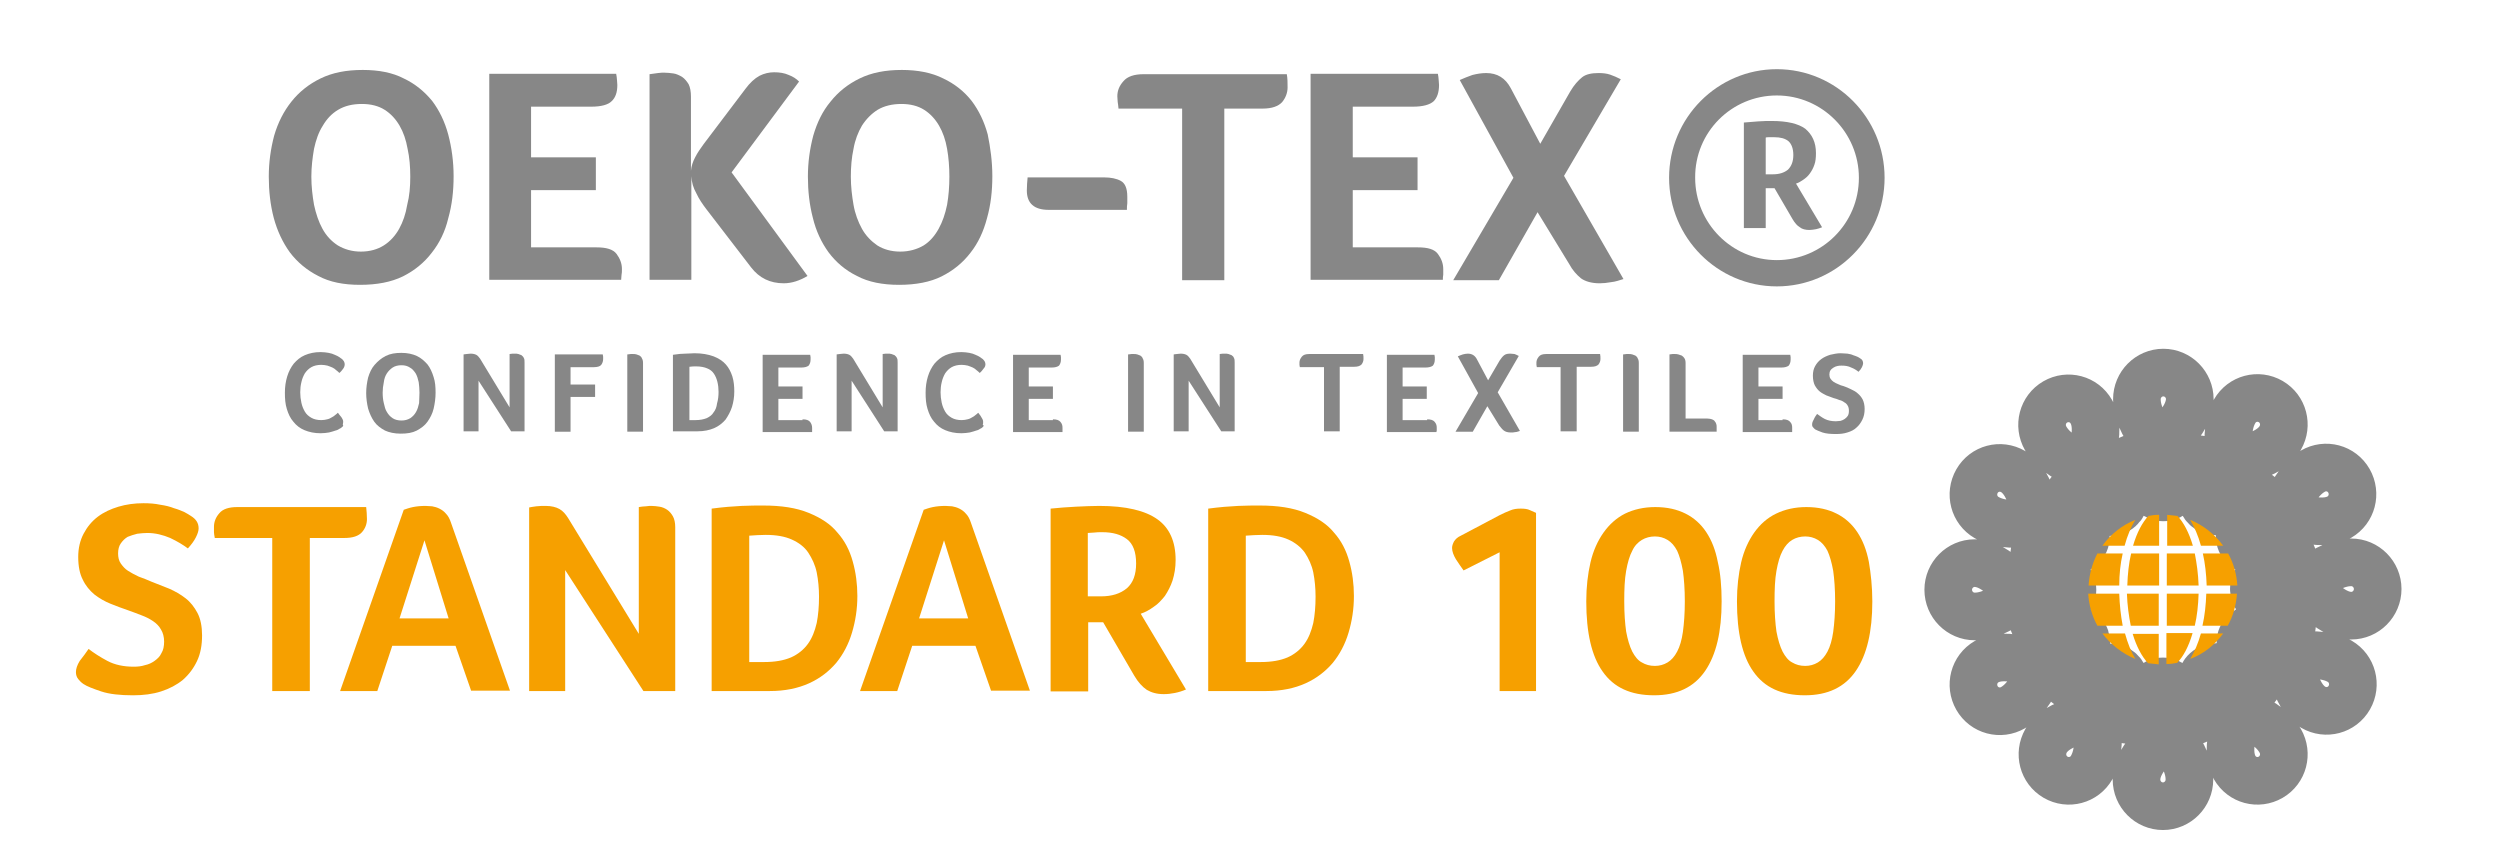 <svg width="181" height="61" viewBox="0 0 181 61" fill="none" xmlns="http://www.w3.org/2000/svg">
<path d="M24.763 30.92C24.735 30.948 24.679 31.004 24.596 31.032C24.513 31.087 24.429 31.143 24.291 31.172C24.152 31.227 24.013 31.255 23.819 31.311C23.652 31.339 23.43 31.367 23.208 31.367C22.764 31.367 22.375 31.283 22.042 31.143C21.709 31.004 21.459 30.808 21.237 30.528C21.015 30.276 20.876 29.968 20.765 29.605C20.654 29.241 20.626 28.877 20.626 28.429C20.626 28.01 20.682 27.618 20.793 27.254C20.904 26.89 21.07 26.582 21.265 26.331C21.487 26.079 21.737 25.855 22.07 25.715C22.403 25.575 22.764 25.491 23.208 25.491C23.43 25.491 23.624 25.519 23.791 25.547C23.957 25.575 24.124 25.631 24.235 25.687C24.374 25.743 24.485 25.799 24.568 25.855C24.651 25.911 24.707 25.967 24.763 25.995C24.818 26.051 24.846 26.079 24.901 26.163C24.929 26.219 24.957 26.303 24.957 26.359C24.957 26.471 24.929 26.582 24.846 26.694C24.763 26.806 24.679 26.918 24.568 27.002C24.513 26.946 24.429 26.862 24.346 26.806C24.263 26.722 24.18 26.666 24.069 26.61C23.957 26.555 23.846 26.526 23.708 26.471C23.569 26.443 23.43 26.415 23.264 26.415C22.986 26.415 22.736 26.471 22.542 26.582C22.347 26.694 22.209 26.834 22.07 27.03C21.959 27.226 21.875 27.422 21.82 27.674C21.764 27.898 21.737 28.149 21.737 28.401C21.737 28.653 21.764 28.905 21.82 29.157C21.875 29.409 21.959 29.605 22.07 29.8C22.181 29.996 22.347 30.136 22.542 30.248C22.736 30.36 22.986 30.416 23.264 30.416C23.43 30.416 23.569 30.388 23.68 30.36C23.819 30.332 23.93 30.276 24.013 30.22C24.124 30.164 24.207 30.108 24.263 30.052C24.346 29.996 24.402 29.94 24.457 29.884C24.485 29.912 24.541 29.968 24.568 30.024C24.624 30.08 24.651 30.136 24.707 30.192C24.735 30.248 24.79 30.304 24.818 30.388C24.846 30.444 24.846 30.5 24.846 30.556C24.846 30.64 24.818 30.696 24.818 30.752C24.874 30.808 24.846 30.864 24.763 30.92Z" fill="#878787"/>
<path d="M31.536 28.43C31.536 28.822 31.481 29.213 31.397 29.577C31.314 29.941 31.148 30.249 30.953 30.529C30.759 30.808 30.481 31.004 30.176 31.172C29.843 31.34 29.482 31.396 29.01 31.396C28.566 31.396 28.177 31.312 27.872 31.172C27.566 31.004 27.289 30.808 27.094 30.529C26.9 30.249 26.761 29.941 26.65 29.577C26.567 29.213 26.512 28.85 26.512 28.458C26.512 28.066 26.567 27.702 26.65 27.339C26.761 26.975 26.9 26.667 27.122 26.415C27.344 26.163 27.594 25.94 27.927 25.772C28.26 25.604 28.621 25.548 29.066 25.548C29.51 25.548 29.87 25.632 30.176 25.772C30.481 25.912 30.731 26.136 30.953 26.387C31.148 26.639 31.286 26.947 31.397 27.311C31.508 27.646 31.536 28.01 31.536 28.43ZM30.37 28.43C30.37 28.15 30.343 27.898 30.315 27.674C30.259 27.423 30.204 27.227 30.093 27.031C29.982 26.863 29.843 26.695 29.676 26.611C29.51 26.499 29.315 26.443 29.066 26.443C28.816 26.443 28.593 26.499 28.427 26.611C28.26 26.723 28.122 26.863 28.011 27.031C27.899 27.199 27.816 27.423 27.788 27.674C27.733 27.926 27.705 28.178 27.705 28.43C27.705 28.71 27.733 28.962 27.788 29.186C27.844 29.437 27.899 29.661 28.011 29.829C28.122 30.025 28.26 30.165 28.427 30.277C28.593 30.389 28.816 30.445 29.066 30.445C29.315 30.445 29.51 30.389 29.704 30.277C29.87 30.165 30.009 30.025 30.12 29.829C30.231 29.633 30.287 29.437 30.343 29.186C30.343 28.962 30.37 28.71 30.37 28.43Z" fill="#878787"/>
<path d="M37.977 31.228H37.005L34.645 27.562V31.228H33.563V25.66C33.618 25.66 33.702 25.631 33.785 25.631C33.868 25.631 33.979 25.604 34.062 25.604C34.229 25.604 34.368 25.631 34.479 25.688C34.59 25.743 34.673 25.855 34.757 25.967L36.894 29.493V25.631C36.977 25.631 37.033 25.604 37.116 25.604C37.172 25.604 37.227 25.604 37.283 25.604C37.366 25.604 37.449 25.604 37.532 25.631C37.616 25.66 37.699 25.688 37.755 25.715C37.81 25.771 37.893 25.827 37.921 25.911C37.977 25.995 37.977 26.107 37.977 26.247V31.228Z" fill="#878787"/>
<path d="M41.308 27.842H43.085V28.737H41.308V31.256H40.17V25.659H43.64C43.64 25.715 43.667 25.771 43.667 25.827C43.667 25.855 43.667 25.911 43.667 25.995C43.667 26.163 43.612 26.303 43.529 26.415C43.445 26.527 43.251 26.583 43.001 26.583H41.308V27.842Z" fill="#878787"/>
<path d="M45.444 25.659C45.528 25.659 45.583 25.631 45.666 25.631C45.75 25.631 45.805 25.631 45.833 25.631C45.916 25.631 45.999 25.631 46.083 25.659C46.166 25.687 46.249 25.715 46.305 25.743C46.388 25.799 46.444 25.855 46.471 25.939C46.527 26.023 46.555 26.134 46.555 26.274V31.255H45.416V25.659H45.444Z" fill="#878787"/>
<path d="M53.162 28.345C53.162 28.737 53.106 29.101 52.995 29.465C52.884 29.8 52.718 30.108 52.523 30.388C52.301 30.64 52.023 30.864 51.69 31.004C51.357 31.143 50.969 31.227 50.497 31.227H48.72V25.687C49.081 25.631 49.386 25.603 49.636 25.603C49.886 25.603 50.108 25.575 50.275 25.575C50.83 25.575 51.274 25.659 51.663 25.799C52.023 25.939 52.329 26.135 52.551 26.387C52.773 26.639 52.912 26.918 53.023 27.254C53.134 27.618 53.162 27.982 53.162 28.345ZM52.023 28.373C52.023 28.122 51.996 27.87 51.94 27.646C51.885 27.422 51.801 27.226 51.69 27.058C51.579 26.89 51.413 26.75 51.191 26.666C50.996 26.582 50.719 26.527 50.413 26.527C50.247 26.527 50.08 26.527 49.914 26.555V30.416H50.358C50.691 30.416 50.941 30.36 51.163 30.276C51.385 30.164 51.552 30.052 51.663 29.856C51.801 29.689 51.885 29.465 51.913 29.213C51.996 28.933 52.023 28.653 52.023 28.373Z" fill="#878787"/>
<path d="M58.103 30.36C58.381 30.36 58.547 30.416 58.658 30.556C58.742 30.668 58.797 30.808 58.797 30.976C58.797 31.032 58.797 31.088 58.797 31.144C58.797 31.172 58.797 31.228 58.797 31.284H55.216V25.688H58.658C58.658 25.744 58.686 25.799 58.686 25.855C58.686 25.883 58.686 25.939 58.686 26.023C58.686 26.219 58.631 26.359 58.547 26.471C58.436 26.555 58.27 26.611 57.992 26.611H56.354V27.982H58.103V28.877H56.354V30.416H58.103V30.36Z" fill="#878787"/>
<path d="M64.988 31.228H64.016L61.657 27.562V31.228H60.574V25.66C60.63 25.66 60.713 25.631 60.796 25.631C60.879 25.631 60.99 25.604 61.074 25.604C61.24 25.604 61.379 25.631 61.49 25.688C61.601 25.743 61.684 25.855 61.768 25.967L63.905 29.493V25.631C63.989 25.631 64.044 25.604 64.127 25.604C64.183 25.604 64.238 25.604 64.294 25.604C64.377 25.604 64.46 25.604 64.544 25.631C64.627 25.66 64.71 25.688 64.766 25.715C64.821 25.771 64.905 25.827 64.932 25.911C64.988 25.995 64.988 26.107 64.988 26.247V31.228Z" fill="#878787"/>
<path d="M71.151 30.92C71.123 30.948 71.067 31.004 70.984 31.032C70.901 31.087 70.818 31.143 70.679 31.172C70.54 31.227 70.401 31.255 70.207 31.311C70.04 31.339 69.818 31.367 69.596 31.367C69.152 31.367 68.763 31.283 68.43 31.143C68.097 31.004 67.847 30.808 67.625 30.528C67.403 30.276 67.264 29.968 67.153 29.605C67.042 29.241 67.014 28.877 67.014 28.429C67.014 28.01 67.07 27.618 67.181 27.254C67.292 26.89 67.459 26.582 67.653 26.331C67.875 26.079 68.125 25.855 68.458 25.715C68.791 25.575 69.152 25.491 69.596 25.491C69.818 25.491 70.013 25.519 70.179 25.547C70.346 25.575 70.512 25.631 70.623 25.687C70.762 25.743 70.873 25.799 70.956 25.855C71.04 25.911 71.095 25.967 71.151 25.995C71.206 26.051 71.234 26.079 71.29 26.163C71.317 26.219 71.345 26.303 71.345 26.359C71.345 26.471 71.317 26.582 71.206 26.694C71.123 26.806 71.04 26.918 70.929 27.002C70.873 26.946 70.79 26.862 70.707 26.806C70.623 26.722 70.54 26.666 70.429 26.61C70.318 26.555 70.207 26.526 70.068 26.471C69.929 26.443 69.79 26.415 69.624 26.415C69.346 26.415 69.097 26.471 68.902 26.582C68.708 26.694 68.569 26.834 68.43 27.03C68.319 27.226 68.236 27.422 68.18 27.674C68.125 27.898 68.097 28.149 68.097 28.401C68.097 28.653 68.125 28.905 68.18 29.157C68.236 29.409 68.319 29.605 68.43 29.8C68.541 29.996 68.708 30.136 68.902 30.248C69.097 30.36 69.346 30.416 69.624 30.416C69.79 30.416 69.929 30.388 70.04 30.36C70.179 30.332 70.29 30.276 70.374 30.22C70.484 30.164 70.568 30.108 70.623 30.052C70.707 29.996 70.762 29.94 70.818 29.884C70.845 29.912 70.901 29.968 70.929 30.024C70.984 30.08 71.012 30.136 71.04 30.192C71.067 30.248 71.123 30.304 71.151 30.388C71.178 30.444 71.178 30.5 71.178 30.556C71.178 30.64 71.178 30.696 71.151 30.752C71.262 30.808 71.206 30.864 71.151 30.92Z" fill="#878787"/>
<path d="M76.231 30.36C76.508 30.36 76.675 30.416 76.786 30.556C76.897 30.696 76.925 30.808 76.925 30.976C76.925 31.032 76.925 31.088 76.925 31.144C76.925 31.172 76.925 31.228 76.925 31.284H73.344V25.688H76.786C76.786 25.744 76.814 25.799 76.814 25.855C76.814 25.883 76.814 25.939 76.814 26.023C76.814 26.219 76.758 26.359 76.675 26.471C76.564 26.555 76.397 26.611 76.12 26.611H74.482V27.982H76.231V28.877H74.482V30.416H76.231V30.36Z" fill="#878787"/>
<path d="M81.7 25.659C81.783 25.659 81.839 25.631 81.922 25.631C82.005 25.631 82.061 25.631 82.088 25.631C82.172 25.631 82.255 25.631 82.338 25.659C82.422 25.687 82.505 25.715 82.561 25.743C82.644 25.799 82.699 25.855 82.727 25.939C82.782 26.023 82.81 26.134 82.81 26.274V31.255H81.672V25.659H81.7Z" fill="#878787"/>
<path d="M89.389 31.228H88.418L86.058 27.562V31.228H84.976V25.66C85.031 25.66 85.114 25.631 85.198 25.631C85.281 25.631 85.392 25.604 85.475 25.604C85.642 25.604 85.781 25.631 85.892 25.688C86.003 25.743 86.086 25.855 86.169 25.967L88.307 29.493V25.631C88.39 25.631 88.446 25.604 88.529 25.604C88.585 25.604 88.64 25.604 88.695 25.604C88.779 25.604 88.862 25.604 88.945 25.631C89.029 25.66 89.112 25.688 89.168 25.715C89.251 25.771 89.306 25.827 89.334 25.911C89.389 25.995 89.389 26.107 89.389 26.247V31.228Z" fill="#878787"/>
<path d="M95.83 26.582H94.109C94.109 26.526 94.081 26.47 94.081 26.414C94.081 26.358 94.081 26.302 94.081 26.247C94.081 26.107 94.137 25.967 94.248 25.827C94.359 25.687 94.525 25.631 94.803 25.631H98.689C98.717 25.743 98.717 25.855 98.717 25.995C98.717 26.134 98.662 26.274 98.578 26.386C98.467 26.498 98.301 26.554 98.051 26.554H96.996V31.227H95.858V26.582H95.83Z" fill="#878787"/>
<path d="M103.326 30.36C103.603 30.36 103.77 30.416 103.881 30.556C103.992 30.696 104.02 30.808 104.02 30.976C104.02 31.032 104.02 31.088 104.02 31.144C104.02 31.172 104.02 31.228 103.992 31.284H100.411V25.688H103.853C103.853 25.744 103.881 25.799 103.881 25.855C103.881 25.883 103.881 25.939 103.881 26.023C103.881 26.219 103.825 26.359 103.742 26.471C103.631 26.555 103.464 26.611 103.187 26.611H101.549V27.982H103.298V28.877H101.549V30.416H103.326V30.36Z" fill="#878787"/>
<path d="M107.684 29.409L106.629 31.256H105.38L107.018 28.458L105.546 25.799C105.657 25.743 105.768 25.715 105.907 25.66C106.018 25.631 106.157 25.604 106.268 25.604C106.573 25.604 106.795 25.743 106.934 26.023L107.739 27.534L108.572 26.107C108.683 25.939 108.794 25.799 108.905 25.715C109.016 25.631 109.155 25.604 109.349 25.604C109.46 25.604 109.572 25.631 109.655 25.631C109.738 25.66 109.849 25.715 109.96 25.771L108.433 28.402L110.043 31.2C109.932 31.228 109.821 31.284 109.71 31.284C109.599 31.312 109.488 31.312 109.377 31.312C109.155 31.312 108.989 31.256 108.877 31.172C108.766 31.088 108.655 30.948 108.544 30.808L107.684 29.409Z" fill="#878787"/>
<path d="M112.986 26.582H111.265C111.265 26.526 111.237 26.47 111.237 26.414C111.237 26.358 111.237 26.302 111.237 26.247C111.237 26.107 111.293 25.967 111.404 25.827C111.515 25.687 111.681 25.631 111.959 25.631H115.846C115.873 25.743 115.873 25.855 115.873 25.995C115.873 26.134 115.818 26.274 115.735 26.386C115.623 26.498 115.457 26.554 115.207 26.554H114.152V31.227H112.986V26.582Z" fill="#878787"/>
<path d="M117.539 25.659C117.622 25.659 117.678 25.631 117.761 25.631C117.844 25.631 117.9 25.631 117.928 25.631C118.011 25.631 118.094 25.631 118.177 25.659C118.261 25.687 118.344 25.715 118.4 25.743C118.483 25.799 118.538 25.855 118.566 25.939C118.622 26.023 118.649 26.134 118.649 26.274V31.255H117.511V25.659H117.539Z" fill="#878787"/>
<path d="M122.008 30.304H123.618C123.757 30.304 123.868 30.332 123.952 30.36C124.035 30.388 124.118 30.444 124.146 30.5C124.201 30.556 124.229 30.612 124.257 30.695C124.285 30.779 124.285 30.835 124.285 30.919C124.285 30.975 124.285 31.031 124.285 31.115C124.285 31.199 124.285 31.227 124.285 31.255H120.87V25.659C120.953 25.659 121.037 25.631 121.092 25.631C121.175 25.631 121.231 25.631 121.259 25.631C121.342 25.631 121.425 25.631 121.509 25.659C121.592 25.687 121.675 25.715 121.758 25.743C121.842 25.799 121.897 25.855 121.953 25.939C122.008 26.023 122.036 26.134 122.036 26.274V30.304H122.008Z" fill="#878787"/>
<path d="M129.059 30.36C129.337 30.36 129.504 30.416 129.615 30.556C129.726 30.668 129.753 30.808 129.753 30.976C129.753 31.032 129.753 31.088 129.753 31.144C129.753 31.172 129.753 31.228 129.753 31.284H126.172V25.688H129.615C129.615 25.744 129.642 25.799 129.642 25.855C129.642 25.883 129.642 25.939 129.642 26.023C129.642 26.219 129.587 26.359 129.504 26.471C129.393 26.555 129.226 26.611 128.948 26.611H127.311V27.982H129.059V28.877H127.311V30.416H129.059V30.36Z" fill="#878787"/>
<path d="M131.558 29.968C131.725 30.08 131.891 30.22 132.113 30.332C132.335 30.444 132.613 30.5 132.918 30.5C133.029 30.5 133.141 30.472 133.252 30.472C133.363 30.444 133.474 30.388 133.557 30.332C133.64 30.276 133.723 30.192 133.779 30.108C133.835 30.024 133.862 29.884 133.862 29.744C133.862 29.605 133.835 29.465 133.779 29.381C133.723 29.269 133.64 29.185 133.529 29.129C133.418 29.045 133.307 28.989 133.168 28.961C133.029 28.905 132.891 28.849 132.752 28.821C132.585 28.765 132.391 28.681 132.224 28.625C132.058 28.541 131.891 28.457 131.752 28.345C131.614 28.233 131.503 28.093 131.392 27.898C131.308 27.73 131.253 27.478 131.253 27.198C131.253 26.918 131.308 26.695 131.419 26.499C131.53 26.303 131.669 26.135 131.864 25.995C132.058 25.855 132.252 25.771 132.502 25.687C132.752 25.631 133.002 25.575 133.252 25.575C133.446 25.575 133.612 25.603 133.751 25.603C133.918 25.631 134.057 25.659 134.168 25.715C134.279 25.743 134.39 25.799 134.473 25.827C134.556 25.855 134.612 25.911 134.667 25.939C134.834 26.023 134.889 26.163 134.889 26.303C134.889 26.359 134.862 26.471 134.806 26.582C134.751 26.695 134.667 26.806 134.556 26.918C134.418 26.806 134.251 26.695 134.029 26.61C133.807 26.499 133.585 26.471 133.335 26.471C133.224 26.471 133.141 26.471 133.029 26.499C132.918 26.527 132.835 26.555 132.752 26.61C132.669 26.666 132.585 26.722 132.53 26.806C132.474 26.89 132.446 27.002 132.446 27.114C132.446 27.226 132.474 27.338 132.53 27.422C132.585 27.506 132.669 27.59 132.752 27.646C132.835 27.702 132.946 27.758 133.085 27.814C133.196 27.87 133.335 27.926 133.474 27.954C133.64 28.01 133.835 28.093 134.001 28.177C134.168 28.261 134.362 28.345 134.501 28.485C134.64 28.597 134.778 28.765 134.862 28.933C134.945 29.101 135 29.353 135 29.605C135 29.912 134.945 30.164 134.834 30.388C134.723 30.612 134.584 30.808 134.418 30.948C134.251 31.116 134.029 31.227 133.751 31.311C133.501 31.395 133.224 31.423 132.918 31.423C132.53 31.423 132.197 31.395 131.947 31.311C131.697 31.227 131.53 31.143 131.419 31.088C131.364 31.032 131.308 31.004 131.253 30.92C131.197 30.864 131.197 30.78 131.197 30.724C131.197 30.64 131.225 30.528 131.308 30.388C131.392 30.192 131.475 30.08 131.558 29.968Z" fill="#878787"/>
<path d="M32.841 12.759C32.841 13.823 32.73 14.83 32.452 15.809C32.23 16.761 31.814 17.6 31.259 18.3C30.703 19.027 30.009 19.587 29.177 20.007C28.316 20.426 27.289 20.622 26.067 20.622C24.873 20.622 23.874 20.426 23.041 19.979C22.209 19.559 21.515 18.971 20.987 18.272C20.46 17.544 20.071 16.705 19.821 15.781C19.571 14.83 19.46 13.823 19.46 12.787C19.46 11.752 19.599 10.773 19.849 9.821C20.127 8.87 20.543 8.058 21.098 7.359C21.653 6.659 22.347 6.1 23.208 5.68C24.069 5.26 25.068 5.064 26.262 5.064C27.427 5.064 28.427 5.26 29.232 5.68C30.065 6.072 30.731 6.631 31.286 7.303C31.814 8.003 32.202 8.814 32.452 9.737C32.702 10.689 32.841 11.696 32.841 12.759ZM29.704 12.787C29.704 12.088 29.648 11.388 29.51 10.773C29.398 10.129 29.204 9.569 28.927 9.094C28.649 8.618 28.288 8.226 27.844 7.947C27.4 7.667 26.845 7.527 26.206 7.527C25.512 7.527 24.957 7.667 24.485 7.947C24.013 8.226 23.652 8.618 23.375 9.094C23.069 9.569 22.875 10.129 22.736 10.773C22.625 11.416 22.542 12.088 22.542 12.787C22.542 13.515 22.625 14.187 22.736 14.83C22.875 15.474 23.069 16.061 23.347 16.565C23.624 17.069 23.985 17.46 24.457 17.768C24.929 18.048 25.484 18.216 26.123 18.216C26.789 18.216 27.344 18.048 27.788 17.768C28.233 17.488 28.621 17.069 28.899 16.565C29.177 16.061 29.371 15.502 29.482 14.83C29.648 14.187 29.704 13.515 29.704 12.787Z" fill="#878787"/>
<path d="M43.196 17.909C43.89 17.909 44.389 18.048 44.639 18.384C44.889 18.72 45.028 19.084 45.028 19.476C45.028 19.643 45.028 19.783 45 19.895C45 20.007 44.972 20.119 44.972 20.259H35.423V5.345H44.611C44.639 5.513 44.667 5.653 44.667 5.764C44.667 5.876 44.695 6.016 44.695 6.156C44.695 6.688 44.556 7.08 44.278 7.331C44.028 7.583 43.529 7.723 42.807 7.723H38.449V11.389H43.14V13.767H38.449V17.909H43.196Z" fill="#878787"/>
<path d="M47.027 5.372C47.249 5.344 47.443 5.316 47.637 5.288C47.832 5.26 47.998 5.26 48.081 5.26C48.304 5.26 48.526 5.288 48.748 5.316C48.97 5.344 49.192 5.456 49.386 5.568C49.581 5.708 49.719 5.876 49.858 6.1C49.969 6.324 50.025 6.632 50.025 6.995V12.368C50.053 12.032 50.164 11.696 50.33 11.388C50.497 11.053 50.719 10.745 50.941 10.437L53.967 6.436C54.3 5.988 54.633 5.68 54.994 5.484C55.327 5.316 55.688 5.232 56.049 5.232C56.438 5.232 56.798 5.288 57.104 5.428C57.409 5.54 57.659 5.708 57.853 5.904L52.967 12.48L58.464 19.979C57.909 20.314 57.326 20.51 56.743 20.51C55.743 20.51 54.966 20.119 54.383 19.363L51.135 15.138C50.858 14.774 50.608 14.41 50.413 13.991C50.191 13.599 50.08 13.207 50.053 12.759V20.259H47.027V5.372Z" fill="#878787"/>
<path d="M71.845 12.759C71.845 13.823 71.734 14.83 71.456 15.809C71.206 16.761 70.817 17.6 70.262 18.3C69.707 19.027 69.013 19.587 68.18 20.007C67.347 20.426 66.293 20.622 65.099 20.622C63.905 20.622 62.878 20.426 62.045 19.979C61.184 19.559 60.518 18.971 59.991 18.272C59.463 17.544 59.075 16.705 58.853 15.781C58.603 14.83 58.492 13.823 58.492 12.787C58.492 11.752 58.63 10.773 58.88 9.821C59.158 8.87 59.547 8.058 60.13 7.359C60.685 6.659 61.379 6.1 62.239 5.68C63.1 5.26 64.099 5.064 65.293 5.064C66.431 5.064 67.458 5.26 68.291 5.68C69.124 6.072 69.818 6.631 70.346 7.303C70.873 8.003 71.262 8.814 71.511 9.737C71.706 10.689 71.845 11.696 71.845 12.759ZM68.735 12.787C68.735 12.088 68.68 11.388 68.569 10.773C68.458 10.129 68.263 9.569 67.986 9.094C67.708 8.618 67.347 8.226 66.903 7.947C66.459 7.667 65.904 7.527 65.265 7.527C64.599 7.527 64.016 7.667 63.544 7.947C63.1 8.226 62.711 8.618 62.406 9.094C62.128 9.569 61.906 10.129 61.795 10.773C61.656 11.416 61.601 12.088 61.601 12.787C61.601 13.515 61.684 14.187 61.795 14.83C61.906 15.474 62.128 16.061 62.406 16.565C62.684 17.069 63.072 17.46 63.516 17.768C63.961 18.048 64.516 18.216 65.182 18.216C65.82 18.216 66.403 18.048 66.875 17.768C67.32 17.488 67.68 17.069 67.958 16.565C68.236 16.061 68.43 15.502 68.569 14.83C68.68 14.187 68.735 13.515 68.735 12.787Z" fill="#878787"/>
<path d="M75.926 15.194C74.871 15.194 74.343 14.719 74.343 13.795C74.343 13.459 74.371 13.152 74.399 12.844H79.951C80.423 12.844 80.839 12.928 81.145 13.096C81.45 13.264 81.617 13.627 81.617 14.243V14.719C81.589 14.886 81.589 15.026 81.589 15.194H75.926Z" fill="#878787"/>
<path d="M85.586 7.862H80.978V7.834C80.95 7.639 80.95 7.499 80.922 7.387C80.922 7.275 80.895 7.135 80.895 6.967C80.895 6.575 81.034 6.212 81.339 5.876C81.617 5.54 82.116 5.372 82.782 5.372H93.165C93.221 5.68 93.221 6.016 93.221 6.323C93.221 6.715 93.082 7.079 92.832 7.387C92.554 7.695 92.082 7.862 91.416 7.862H88.64V20.286H85.586V7.862Z" fill="#878787"/>
<path d="M102.659 17.909C103.381 17.909 103.853 18.048 104.103 18.384C104.353 18.72 104.491 19.084 104.491 19.476C104.491 19.643 104.491 19.783 104.491 19.895C104.464 20.007 104.464 20.119 104.464 20.259H94.886V5.345H104.103C104.131 5.513 104.158 5.653 104.158 5.764C104.158 5.876 104.186 6.016 104.186 6.156C104.186 6.688 104.047 7.08 103.797 7.331C103.52 7.583 103.02 7.723 102.298 7.723H97.94V11.389H102.631V13.767H97.94V17.909H102.659Z" fill="#878787"/>
<path d="M111.32 15.363L108.517 20.287H105.213L109.572 12.872L105.685 5.793C105.99 5.653 106.296 5.541 106.601 5.429C106.934 5.345 107.267 5.289 107.601 5.289C108.406 5.289 108.989 5.653 109.377 6.38L111.515 10.41L113.68 6.632C113.958 6.156 114.263 5.821 114.541 5.597C114.818 5.373 115.235 5.289 115.734 5.289C116.04 5.289 116.317 5.317 116.567 5.401C116.817 5.485 117.067 5.597 117.345 5.737L113.236 12.732L117.539 20.203C117.261 20.287 116.956 20.399 116.651 20.427C116.345 20.483 116.068 20.511 115.818 20.511C115.235 20.511 114.763 20.371 114.457 20.147C114.152 19.895 113.847 19.56 113.625 19.14L111.32 15.363Z" fill="#878787"/>
<path d="M128.643 6.912C131.919 6.912 134.584 9.598 134.584 12.872C134.584 16.174 131.919 18.832 128.643 18.832C125.367 18.832 122.73 16.145 122.73 12.872C122.702 9.57 125.367 6.912 128.643 6.912ZM128.643 5.009C124.34 5.009 120.842 8.534 120.842 12.872C120.842 17.209 124.34 20.735 128.643 20.735C132.946 20.735 136.444 17.209 136.444 12.872C136.444 8.534 132.946 5.009 128.643 5.009Z" fill="#878787"/>
<path d="M131.475 11.081C131.475 11.417 131.447 11.697 131.364 11.921C131.281 12.173 131.17 12.368 131.031 12.564C130.892 12.76 130.725 12.9 130.559 13.012C130.392 13.124 130.226 13.236 130.031 13.292L131.919 16.454C131.78 16.51 131.614 16.566 131.475 16.594C131.308 16.622 131.142 16.65 131.003 16.65C130.725 16.65 130.475 16.594 130.309 16.454C130.115 16.342 129.948 16.146 129.781 15.866L128.477 13.628H127.838V16.51H126.256V8.871C126.617 8.843 126.95 8.815 127.311 8.787C127.672 8.759 127.977 8.759 128.282 8.759C129.393 8.759 130.198 8.955 130.698 9.318C131.197 9.738 131.475 10.298 131.475 11.081ZM129.837 11.221C129.837 10.745 129.698 10.41 129.476 10.214C129.226 10.018 128.893 9.934 128.449 9.934C128.31 9.934 128.199 9.934 128.088 9.934C127.977 9.934 127.894 9.934 127.838 9.962V12.62H128.366C128.81 12.62 129.171 12.508 129.448 12.284C129.698 12.033 129.837 11.697 129.837 11.221Z" fill="#878787"/>
<path d="M154.072 33.298C152.268 34.026 151.213 35.509 151.823 36.544C152.129 37.048 152.767 37.244 153.295 36.936C153.822 36.628 153.989 35.957 153.683 35.453C152.851 33.998 149.297 33.83 148.103 31.732C147.576 30.808 147.881 29.633 148.797 29.101C149.714 28.57 150.88 28.877 151.407 29.801C152.212 31.172 151.407 33.662 149.741 35.789C148.548 37.328 148.381 39.147 149.408 39.762C149.936 40.07 150.574 39.874 150.88 39.37C151.185 38.839 150.991 38.195 150.491 37.888C149.047 37.048 145.883 38.671 143.828 37.468C142.912 36.936 142.607 35.761 143.134 34.837C143.662 33.914 144.828 33.606 145.744 34.138C147.104 34.921 147.659 37.468 147.271 40.182C146.993 42.113 147.77 43.792 148.964 43.792C149.547 43.792 150.047 43.316 150.047 42.7C150.047 42.113 149.575 41.609 148.964 41.609C147.298 41.609 145.355 44.631 142.968 44.631C141.913 44.631 141.052 43.764 141.052 42.7C141.052 41.637 141.913 40.77 142.968 40.77C144.55 40.77 146.299 42.7 147.271 45.219C147.992 47.038 149.464 48.101 150.519 47.485C151.046 47.177 151.213 46.534 150.907 46.002C150.602 45.498 149.936 45.303 149.436 45.61C147.992 46.45 147.798 50.032 145.744 51.235C144.828 51.766 143.662 51.459 143.134 50.535C142.607 49.612 142.912 48.437 143.828 47.905C145.189 47.121 147.659 47.905 149.769 49.612C151.296 50.815 153.1 50.983 153.711 49.947C154.017 49.416 153.822 48.772 153.322 48.465C152.795 48.157 152.157 48.353 151.851 48.856C151.018 50.311 152.628 53.501 151.435 55.572C150.907 56.495 149.741 56.803 148.825 56.271C147.909 55.74 147.604 54.565 148.131 53.641C148.909 52.27 151.435 51.71 154.128 52.13C156.043 52.41 157.681 51.654 157.681 50.423C157.681 49.836 157.209 49.332 156.598 49.332C156.015 49.332 155.516 49.808 155.516 50.423C155.516 52.102 158.514 54.061 158.514 56.439C158.514 57.503 157.653 58.37 156.598 58.37C155.543 58.37 154.683 57.503 154.683 56.439C154.683 54.844 156.598 53.109 159.124 52.102C160.929 51.375 161.984 49.892 161.373 48.828C161.068 48.325 160.429 48.129 159.902 48.437C159.374 48.744 159.208 49.416 159.513 49.92C160.346 51.375 163.899 51.542 165.093 53.641C165.62 54.565 165.315 55.74 164.399 56.271C163.483 56.803 162.317 56.495 161.79 55.572C161.012 54.201 161.79 51.71 163.483 49.584C164.677 48.045 164.843 46.226 163.816 45.61C163.316 45.303 162.65 45.498 162.345 46.002C162.039 46.534 162.234 47.177 162.733 47.485C164.177 48.325 167.342 46.702 169.396 47.877C170.312 48.409 170.617 49.584 170.09 50.507C169.563 51.431 168.397 51.738 167.48 51.207C166.12 50.423 165.565 47.849 165.954 45.163C166.231 43.232 165.482 41.553 164.26 41.553C163.677 41.553 163.178 42.029 163.178 42.644C163.178 43.232 163.649 43.736 164.26 43.736C165.926 43.736 167.869 40.714 170.229 40.714C171.284 40.714 172.144 41.581 172.144 42.644C172.144 43.708 171.284 44.575 170.229 44.575C168.646 44.575 166.925 42.644 165.926 40.126C165.204 38.307 163.733 37.244 162.678 37.859C162.178 38.139 161.984 38.811 162.289 39.343C162.595 39.874 163.261 40.042 163.761 39.734C165.204 38.895 165.371 35.313 167.453 34.11C168.369 33.578 169.535 33.886 170.062 34.809C170.59 35.733 170.284 36.908 169.368 37.44C168.008 38.223 165.537 37.44 163.427 35.733C161.901 34.53 160.096 34.362 159.513 35.397C159.208 35.929 159.402 36.572 159.902 36.88C160.401 37.188 161.068 36.992 161.373 36.488C162.206 35.033 160.596 31.843 161.79 29.773C162.317 28.849 163.483 28.542 164.399 29.073C165.315 29.605 165.62 30.78 165.093 31.703C164.316 33.075 161.79 33.634 159.124 33.242C157.209 32.963 155.543 33.718 155.543 34.921C155.543 35.509 156.015 36.013 156.626 36.013C157.209 36.013 157.709 35.537 157.709 34.921C157.709 33.242 154.711 31.284 154.711 28.905C154.711 27.842 155.571 26.975 156.626 26.975C157.681 26.975 158.542 27.842 158.542 28.905C158.514 30.528 156.598 32.291 154.072 33.298Z" stroke="#878787" stroke-width="3.448" stroke-miterlimit="3.864"/>
<path d="M151.213 42.392C151.268 41.552 151.49 40.769 151.851 40.069H153.684C153.517 40.797 153.434 41.58 153.434 42.392H151.213Z" fill="#F6A000"/>
<path d="M153.85 45.862C154.044 46.562 154.294 47.205 154.6 47.709C153.656 47.317 152.823 46.674 152.212 45.862H153.85Z" fill="#F6A000"/>
<path d="M153.434 42.98C153.461 43.791 153.545 44.574 153.684 45.302H151.851C151.463 44.602 151.241 43.819 151.185 42.98H153.434Z" fill="#F6A000"/>
<path d="M152.212 39.51C152.823 38.67 153.628 38.026 154.6 37.635C154.294 38.138 154.017 38.782 153.822 39.51H152.212Z" fill="#F6A000"/>
<path d="M158.569 37.635C159.513 38.026 160.346 38.67 160.957 39.51H159.347C159.152 38.782 158.875 38.166 158.569 37.635Z" fill="#F6A000"/>
<path d="M160.957 45.862C160.346 46.702 159.541 47.345 158.569 47.709C158.875 47.205 159.152 46.562 159.347 45.862H160.957Z" fill="#F6A000"/>
<path d="M161.956 42.98C161.901 43.819 161.679 44.602 161.29 45.302H159.458C159.624 44.574 159.708 43.791 159.735 42.98H161.956Z" fill="#F6A000"/>
<path d="M161.318 40.069C161.706 40.769 161.929 41.552 161.984 42.392H159.763C159.735 41.58 159.652 40.797 159.486 40.069H161.318Z" fill="#F6A000"/>
<path d="M155.544 37.355C155.793 37.3 156.043 37.272 156.321 37.272V39.51H154.433C154.711 38.559 155.099 37.831 155.544 37.355Z" fill="#F6A000"/>
<path d="M154.017 42.392C154.044 41.552 154.128 40.769 154.294 40.069H156.321V42.392H154.017Z" fill="#F6A000"/>
<path d="M154.267 45.302C154.128 44.602 154.017 43.819 153.989 42.98H156.293V45.302H154.267Z" fill="#F6A000"/>
<path d="M156.293 48.1C156.043 48.072 155.793 48.044 155.516 48.016C155.072 47.541 154.683 46.813 154.405 45.89H156.293V48.1Z" fill="#F6A000"/>
<path d="M158.736 45.862C158.458 46.813 158.07 47.541 157.625 47.989C157.376 48.044 157.126 48.072 156.848 48.072V45.834H158.736V45.862Z" fill="#F6A000"/>
<path d="M159.18 42.98C159.152 43.819 159.069 44.602 158.903 45.302H156.876V42.98H159.18Z" fill="#F6A000"/>
<path d="M158.903 40.069C159.041 40.769 159.152 41.552 159.18 42.392H156.876V40.069H158.903Z" fill="#F6A000"/>
<path d="M156.876 37.273C157.154 37.3 157.403 37.328 157.653 37.356C158.097 37.832 158.486 38.56 158.764 39.511H156.904V37.273H156.876Z" fill="#F6A000"/>
<path d="M6.413 46.982C6.774 47.261 7.246 47.569 7.773 47.849C8.3 48.129 8.939 48.269 9.688 48.269C9.966 48.269 10.244 48.241 10.493 48.157C10.771 48.101 10.993 47.989 11.188 47.849C11.382 47.709 11.576 47.541 11.687 47.289C11.826 47.066 11.882 46.786 11.882 46.45C11.882 46.114 11.798 45.806 11.659 45.583C11.521 45.331 11.326 45.135 11.076 44.967C10.827 44.799 10.549 44.659 10.244 44.547C9.938 44.435 9.605 44.295 9.272 44.184C8.856 44.044 8.411 43.876 7.995 43.708C7.579 43.54 7.19 43.316 6.829 43.036C6.496 42.757 6.191 42.393 5.996 41.973C5.774 41.553 5.663 40.994 5.663 40.322C5.663 39.678 5.802 39.119 6.052 38.643C6.302 38.167 6.635 37.748 7.079 37.412C7.523 37.076 8.023 36.852 8.578 36.684C9.133 36.517 9.744 36.433 10.383 36.433C10.827 36.433 11.215 36.461 11.604 36.544C11.993 36.6 12.326 36.684 12.603 36.796C12.909 36.88 13.159 36.992 13.353 37.076C13.547 37.188 13.714 37.272 13.825 37.356C14.186 37.58 14.38 37.86 14.38 38.251C14.38 38.419 14.325 38.615 14.186 38.895C14.047 39.175 13.853 39.427 13.603 39.706C13.27 39.455 12.853 39.203 12.326 38.951C11.798 38.727 11.243 38.587 10.66 38.587C10.41 38.587 10.188 38.615 9.938 38.643C9.688 38.699 9.466 38.783 9.244 38.867C9.05 38.979 8.883 39.147 8.745 39.343C8.606 39.539 8.55 39.79 8.55 40.07C8.55 40.35 8.606 40.602 8.745 40.798C8.883 40.994 9.05 41.19 9.272 41.329C9.494 41.469 9.744 41.609 10.049 41.749C10.355 41.861 10.66 41.973 10.965 42.113C11.382 42.281 11.826 42.449 12.242 42.617C12.687 42.812 13.075 43.036 13.436 43.316C13.797 43.596 14.075 43.96 14.297 44.379C14.519 44.799 14.63 45.359 14.63 46.002C14.63 46.702 14.519 47.318 14.269 47.849C14.019 48.381 13.686 48.828 13.242 49.22C12.798 49.584 12.27 49.864 11.659 50.06C11.049 50.255 10.383 50.34 9.633 50.34C8.689 50.34 7.912 50.255 7.329 50.06C6.746 49.864 6.302 49.696 6.052 49.528C5.885 49.416 5.774 49.304 5.663 49.164C5.552 49.024 5.497 48.856 5.497 48.661C5.497 48.437 5.58 48.157 5.774 47.849C6.024 47.541 6.218 47.261 6.413 46.982Z" fill="#F6A000"/>
<path d="M19.71 38.95H15.546V38.922C15.518 38.755 15.491 38.643 15.491 38.531C15.491 38.419 15.491 38.307 15.491 38.139C15.491 37.775 15.629 37.439 15.879 37.16C16.129 36.852 16.573 36.712 17.184 36.712H26.512C26.539 36.992 26.567 37.272 26.567 37.579C26.567 37.915 26.456 38.251 26.206 38.531C25.956 38.81 25.54 38.95 24.929 38.95H22.431V50.031H19.71V38.95Z" fill="#F6A000"/>
<path d="M34.118 50.031L32.98 46.757H28.399L27.317 50.031H24.624L29.232 36.908C29.399 36.852 29.621 36.768 29.898 36.712C30.176 36.656 30.481 36.628 30.814 36.628C30.953 36.628 31.12 36.656 31.286 36.656C31.453 36.684 31.647 36.74 31.814 36.824C31.98 36.908 32.147 37.02 32.286 37.188C32.452 37.355 32.563 37.579 32.647 37.831L36.922 50.003H34.118V50.031ZM30.731 39.118L28.927 44.771H32.48L30.731 39.118Z" fill="#F6A000"/>
<path d="M48.887 50.031H46.583L40.919 41.273V50.031H38.31V36.74C38.449 36.712 38.615 36.684 38.837 36.656C39.059 36.628 39.281 36.628 39.504 36.628C39.92 36.628 40.253 36.712 40.503 36.852C40.753 36.992 40.947 37.215 41.141 37.523L46.249 45.89V36.712C46.444 36.684 46.61 36.656 46.777 36.656C46.943 36.628 47.054 36.628 47.166 36.628C47.36 36.628 47.554 36.656 47.748 36.684C47.943 36.712 48.137 36.796 48.304 36.908C48.47 37.02 48.609 37.188 48.72 37.383C48.831 37.579 48.887 37.859 48.887 38.167V50.031Z" fill="#F6A000"/>
<path d="M62.073 43.147C62.073 44.099 61.934 44.966 61.684 45.806C61.434 46.645 61.046 47.373 60.546 47.988C60.019 48.604 59.38 49.107 58.575 49.471C57.77 49.835 56.826 50.031 55.744 50.031H51.524V36.824C52.357 36.712 53.106 36.656 53.689 36.628C54.3 36.6 54.8 36.6 55.244 36.6C56.576 36.6 57.659 36.767 58.547 37.131C59.436 37.495 60.13 37.943 60.629 38.558C61.157 39.146 61.518 39.846 61.74 40.657C61.962 41.44 62.073 42.28 62.073 43.147ZM59.297 43.203C59.297 42.588 59.241 42 59.13 41.44C59.019 40.909 58.797 40.433 58.52 40.013C58.242 39.594 57.826 39.286 57.326 39.062C56.826 38.838 56.215 38.726 55.438 38.726C55.05 38.726 54.661 38.754 54.245 38.782V47.932H55.327C56.104 47.932 56.743 47.82 57.27 47.596C57.77 47.373 58.187 47.037 58.492 46.617C58.797 46.197 58.992 45.694 59.13 45.106C59.241 44.546 59.297 43.903 59.297 43.203Z" fill="#F6A000"/>
<path d="M71.761 50.031L70.623 46.757H66.043L64.96 50.031H62.267L66.876 36.908C67.042 36.852 67.264 36.768 67.542 36.712C67.82 36.656 68.125 36.628 68.458 36.628C68.597 36.628 68.763 36.656 68.93 36.656C69.097 36.684 69.291 36.74 69.457 36.824C69.624 36.908 69.79 37.02 69.929 37.188C70.096 37.355 70.207 37.579 70.29 37.831L74.565 50.003H71.761V50.031ZM68.347 39.118L66.543 44.771H70.096L68.347 39.118Z" fill="#F6A000"/>
<path d="M85.115 40.545C85.115 41.105 85.031 41.581 84.892 42.028C84.754 42.448 84.559 42.812 84.337 43.148C84.087 43.456 83.838 43.735 83.532 43.931C83.227 44.155 82.921 44.323 82.588 44.435L85.864 49.919C85.614 50.031 85.337 50.115 85.059 50.171C84.781 50.227 84.531 50.255 84.254 50.255C83.754 50.255 83.365 50.143 83.032 49.947C82.699 49.723 82.394 49.388 82.116 48.912L79.868 45.05H78.785V50.059H76.064V36.824C76.647 36.768 77.258 36.712 77.897 36.684C78.507 36.656 79.09 36.628 79.59 36.628C81.506 36.628 82.921 36.964 83.81 37.607C84.67 38.223 85.115 39.202 85.115 40.545ZM82.255 40.797C82.255 39.958 82.033 39.37 81.589 39.034C81.145 38.699 80.562 38.531 79.812 38.531C79.562 38.531 79.368 38.531 79.201 38.559C79.035 38.559 78.896 38.587 78.757 38.587V43.176H79.701C80.506 43.176 81.117 42.98 81.589 42.588C82.033 42.196 82.255 41.609 82.255 40.797Z" fill="#F6A000"/>
<path d="M98.023 43.147C98.023 44.099 97.884 44.966 97.635 45.806C97.385 46.645 96.996 47.373 96.496 47.988C95.969 48.604 95.33 49.107 94.525 49.471C93.72 49.835 92.776 50.031 91.694 50.031H87.474V36.824C88.307 36.712 89.056 36.656 89.639 36.628C90.25 36.6 90.75 36.6 91.194 36.6C92.527 36.6 93.609 36.767 94.498 37.131C95.386 37.495 96.08 37.943 96.58 38.558C97.107 39.146 97.468 39.846 97.69 40.657C97.912 41.44 98.023 42.28 98.023 43.147ZM95.247 43.203C95.247 42.588 95.192 42 95.081 41.44C94.969 40.909 94.747 40.433 94.47 40.013C94.192 39.622 93.776 39.286 93.276 39.062C92.776 38.838 92.166 38.726 91.388 38.726C91 38.726 90.611 38.754 90.195 38.782V47.932H91.277C92.055 47.932 92.693 47.82 93.221 47.596C93.72 47.373 94.137 47.037 94.442 46.617C94.747 46.197 94.942 45.694 95.081 45.106C95.192 44.546 95.247 43.903 95.247 43.203Z" fill="#F6A000"/>
<path d="M108.572 50.031V39.985L105.963 41.3C105.768 41.048 105.602 40.769 105.407 40.489C105.241 40.209 105.13 39.929 105.13 39.677C105.13 39.51 105.185 39.37 105.269 39.202C105.38 39.034 105.519 38.894 105.768 38.782L108.572 37.299C108.85 37.159 109.1 37.047 109.322 36.963C109.572 36.851 109.821 36.823 110.099 36.823C110.377 36.823 110.599 36.851 110.765 36.935C110.96 37.019 111.098 37.075 111.209 37.131V50.031H108.572Z" fill="#F6A000"/>
<path d="M124.646 43.539C124.646 45.722 124.257 47.401 123.452 48.576C122.647 49.751 121.425 50.339 119.76 50.339C118.066 50.339 116.845 49.779 116.04 48.632C115.235 47.513 114.846 45.806 114.846 43.539C114.846 42.504 114.957 41.553 115.152 40.713C115.346 39.874 115.679 39.146 116.095 38.559C116.512 37.971 117.039 37.495 117.65 37.188C118.289 36.88 119.01 36.712 119.843 36.712C120.704 36.712 121.425 36.88 122.036 37.188C122.647 37.495 123.147 37.943 123.535 38.531C123.924 39.118 124.202 39.818 124.368 40.685C124.562 41.497 124.646 42.476 124.646 43.539ZM121.981 43.539C121.981 42.672 121.925 41.916 121.842 41.329C121.731 40.713 121.592 40.238 121.425 39.874C121.231 39.51 121.009 39.258 120.731 39.09C120.454 38.922 120.148 38.839 119.815 38.839C119.482 38.839 119.149 38.922 118.871 39.09C118.594 39.258 118.344 39.51 118.177 39.874C117.983 40.238 117.844 40.713 117.733 41.329C117.622 41.944 117.595 42.672 117.595 43.539C117.595 44.407 117.65 45.134 117.733 45.722C117.844 46.31 117.983 46.785 118.177 47.177C118.372 47.541 118.594 47.821 118.871 47.961C119.149 48.128 119.454 48.212 119.815 48.212C120.148 48.212 120.454 48.128 120.731 47.961C121.009 47.793 121.231 47.541 121.425 47.177C121.62 46.813 121.759 46.338 121.842 45.75C121.925 45.134 121.981 44.407 121.981 43.539Z" fill="#F6A000"/>
<path d="M135.556 43.539C135.556 45.722 135.167 47.401 134.362 48.576C133.557 49.751 132.335 50.339 130.67 50.339C128.976 50.339 127.755 49.779 126.95 48.632C126.145 47.513 125.756 45.806 125.756 43.539C125.756 42.504 125.867 41.553 126.061 40.713C126.256 39.874 126.589 39.146 127.005 38.559C127.422 37.971 127.949 37.495 128.588 37.188C129.226 36.88 129.948 36.712 130.781 36.712C131.641 36.712 132.363 36.88 132.974 37.188C133.585 37.495 134.084 37.943 134.473 38.531C134.862 39.118 135.139 39.818 135.306 40.685C135.445 41.497 135.556 42.476 135.556 43.539ZM132.863 43.539C132.863 42.672 132.807 41.916 132.724 41.329C132.613 40.713 132.474 40.238 132.308 39.874C132.113 39.51 131.891 39.258 131.614 39.09C131.336 38.922 131.031 38.839 130.698 38.839C130.364 38.839 130.031 38.922 129.754 39.09C129.476 39.258 129.254 39.51 129.06 39.874C128.865 40.238 128.726 40.713 128.615 41.329C128.504 41.944 128.477 42.672 128.477 43.539C128.477 44.407 128.532 45.134 128.615 45.722C128.726 46.31 128.865 46.785 129.06 47.177C129.254 47.541 129.476 47.821 129.754 47.961C130.031 48.128 130.337 48.212 130.698 48.212C131.031 48.212 131.336 48.128 131.614 47.961C131.891 47.793 132.113 47.541 132.308 47.177C132.502 46.813 132.641 46.338 132.724 45.75C132.807 45.134 132.863 44.407 132.863 43.539Z" fill="#F6A000"/>
</svg>
